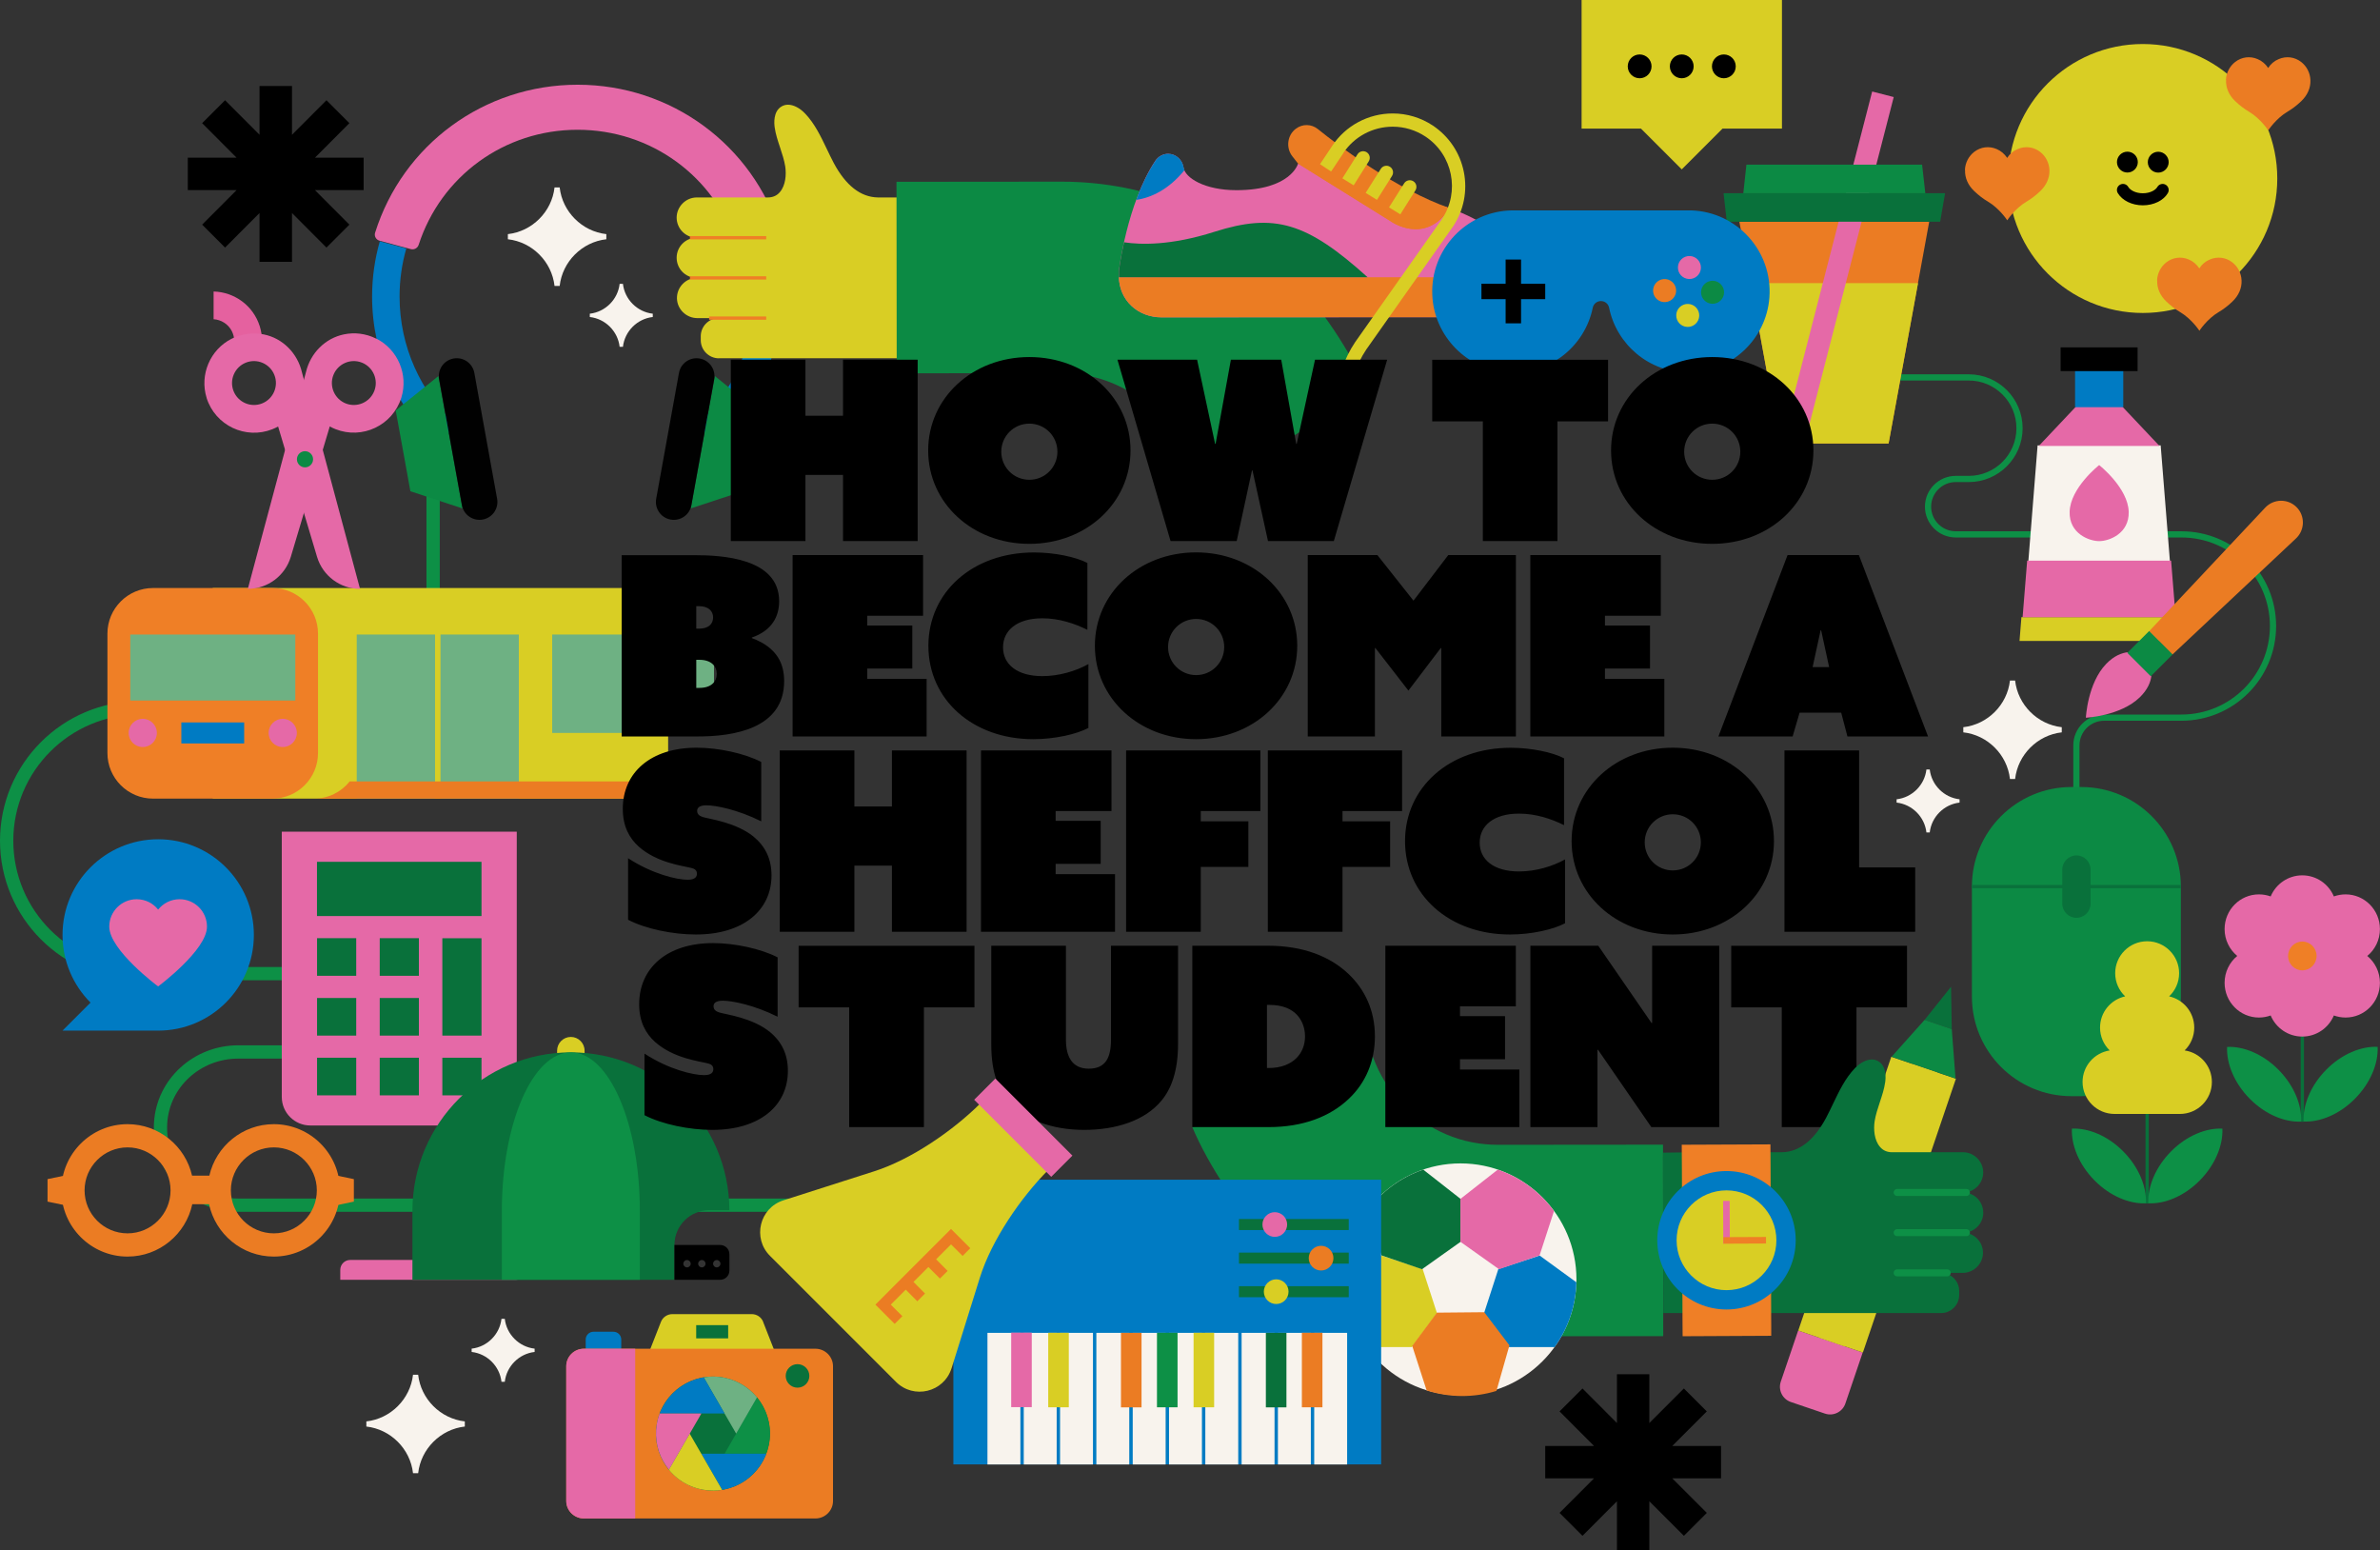 <svg width="691" height="450" viewBox="0 0 691 450" fill="none" xmlns="http://www.w3.org/2000/svg">
<rect x="0" y="0" width="691" height="450" fill="#333333" stroke="none"/>
<g clip-path="url(#clip0_428_1009)">
<path d="M540.708 109.567H571.599C579.748 109.567 586.34 116.18 586.34 124.308C586.34 132.457 579.727 139.049 571.599 139.049H567.823C563.386 139.049 559.78 142.654 559.78 147.092C559.78 151.529 563.386 155.134 567.823 155.134H633.337C648.035 155.134 659.939 167.038 659.939 181.736C659.939 196.435 648.035 208.339 633.337 208.339H610.894C606.457 208.339 602.852 211.944 602.852 216.381V237.458" stroke="#0D9046" stroke-width="1.8" stroke-miterlimit="10"/>
<path d="M622.137 90.858C643.698 90.858 661.176 73.379 661.176 51.818C661.176 30.257 643.698 12.779 622.137 12.779C600.576 12.779 583.097 30.257 583.097 51.818C583.097 73.379 600.576 90.858 622.137 90.858Z" fill="#D9CE24"/>
<path d="M617.656 44.032C619.342 44.032 620.686 45.397 620.686 47.061C620.686 48.725 619.32 50.09 617.656 50.09C615.992 50.09 614.627 48.725 614.627 47.061C614.627 45.397 615.992 44.032 617.656 44.032ZM626.616 50.111C624.931 50.111 623.587 48.746 623.587 47.082C623.587 45.418 624.952 44.053 626.616 44.053C628.28 44.053 629.646 45.418 629.646 47.082C629.646 48.746 628.28 50.111 626.616 50.111Z" fill="black"/>
<path d="M629.411 56.042C628.153 58.218 625.294 59.605 622.137 59.605C618.979 59.605 616.142 58.197 614.862 56.042C614.371 55.21 614.649 54.122 615.502 53.631C616.334 53.141 617.422 53.418 617.913 54.271C618.425 55.146 619.961 56.106 622.137 56.106C624.313 56.106 625.849 55.167 626.361 54.271C626.851 53.439 627.918 53.141 628.771 53.631C629.603 54.122 629.902 55.189 629.411 56.042Z" fill="black"/>
<path d="M646.265 23.232C646.35 21.162 647.331 19.242 648.953 17.984C650.83 16.533 653.262 16.213 655.459 17.152C656.739 17.685 657.784 18.602 658.531 19.733C659.256 18.581 660.302 17.685 661.603 17.152C663.8 16.213 666.232 16.533 668.11 17.984C669.731 19.242 670.712 21.162 670.798 23.232C670.904 25.472 669.944 27.648 668.131 29.376C666.787 30.656 665.486 31.637 664.142 32.426C660.728 34.453 658.552 37.845 658.552 37.845C658.552 37.845 656.355 34.453 652.963 32.426C651.619 31.637 650.318 30.656 648.974 29.376C647.139 27.648 646.201 25.472 646.307 23.232" fill="#EB7C23"/>
<path d="M570.489 49.343C570.575 47.274 571.556 45.354 573.177 44.096C575.055 42.645 577.487 42.325 579.684 43.264C580.964 43.797 582.009 44.714 582.756 45.845C583.481 44.693 584.526 43.797 585.828 43.264C588.025 42.325 590.457 42.645 592.334 44.096C593.956 45.354 594.937 47.274 595.022 49.343C595.129 51.583 594.169 53.759 592.356 55.487C591.012 56.767 589.71 57.749 588.366 58.538C584.953 60.565 582.777 63.957 582.777 63.957C582.777 63.957 580.58 60.565 577.188 58.538C575.844 57.749 574.543 56.767 573.199 55.487C571.364 53.759 570.425 51.583 570.532 49.343" fill="#EB7C23"/>
<path d="M626.275 81.407C626.361 79.338 627.342 77.418 628.963 76.159C630.841 74.708 633.273 74.388 635.47 75.327C636.75 75.86 637.795 76.778 638.542 77.908C639.267 76.756 640.313 75.86 641.614 75.327C643.811 74.388 646.243 74.708 648.12 76.159C649.742 77.418 650.723 79.338 650.808 81.407C650.915 83.647 649.955 85.823 648.142 87.551C646.798 88.831 645.497 89.812 644.153 90.602C640.739 92.628 638.563 96.02 638.563 96.02C638.563 96.02 636.366 92.628 632.974 90.602C631.63 89.812 630.329 88.831 628.985 87.551C627.15 85.823 626.211 83.647 626.318 81.407" fill="#EB7C23"/>
<path d="M396.475 296.551C396.475 301.778 397.414 304.082 399.419 308.839C401.361 313.426 404.155 317.543 407.697 321.084C411.238 324.626 415.377 327.399 419.963 329.34C424.699 331.346 429.755 332.348 435.003 332.348L482.832 332.306L482.896 387.9L435.067 387.942C422.352 387.942 410.022 385.489 398.395 380.582C387.174 375.846 377.084 369.084 368.444 360.444C359.804 351.825 350.929 338.449 346.172 327.228" fill="#0C8A44"/>
<path d="M604.281 228.477H601.422C585.458 228.477 572.516 241.419 572.516 257.384V289.319C572.516 305.284 585.458 318.226 601.422 318.226H604.281C620.246 318.226 633.187 305.284 633.187 289.319V257.384C633.187 241.419 620.246 228.477 604.281 228.477Z" fill="#0C8A44"/>
<path d="M572.516 257.384H633.187" stroke="#09713B" stroke-width="0.95" stroke-miterlimit="10"/>
<path d="M606.969 252.456C606.969 250.182 605.13 248.338 602.862 248.338C600.594 248.338 598.756 250.182 598.756 252.456V262.333C598.756 264.607 600.594 266.45 602.862 266.45C605.13 266.45 606.969 264.607 606.969 262.333V252.456Z" fill="#09713B"/>
<path d="M69.119 351.804C55.637 351.804 44.672 340.839 44.672 327.356C44.672 326.865 44.672 326.396 44.714 325.905C45.44 313.319 56.191 303.463 69.162 303.463H87.124C89.77 303.463 92.202 302.396 94.015 300.476C95.828 298.556 96.724 296.039 96.553 293.394C96.234 288.444 91.924 284.583 86.74 284.583H40.511C18.176 284.583 0 266.407 0 244.072C0 221.736 18.176 203.56 40.511 203.56H101.695C113.897 203.56 123.817 193.64 123.817 181.438V141.716L127.679 144.702V181.438C127.679 195.774 116.031 207.421 101.695 207.421H40.511C20.309 207.421 3.861 223.869 3.861 244.072C3.861 264.274 20.309 280.722 40.511 280.722H86.74C93.951 280.722 99.945 286.183 100.394 293.138C100.628 296.85 99.37 300.412 96.831 303.122C94.335 305.788 90.794 307.324 87.124 307.324H69.162C58.218 307.324 49.173 315.58 48.554 326.14C48.533 326.545 48.511 326.951 48.511 327.356C48.511 338.705 57.749 347.942 69.098 347.942H259.816V351.804H69.119Z" fill="#0D9046"/>
<path d="M110.207 69.887C109.204 69.61 108.585 68.564 108.905 67.562C116.927 42.047 140.5 24.597 167.699 24.597C194.899 24.597 218.472 42.069 226.493 67.562C226.813 68.564 226.195 69.61 225.192 69.887L216.104 72.319C215.144 72.575 214.163 72.02 213.843 71.06C207.422 51.199 189.032 37.674 167.699 37.674C146.366 37.674 127.999 51.199 121.556 71.06C121.257 72.02 120.255 72.575 119.295 72.319L110.207 69.887Z" fill="#E569A7"/>
<path d="M224.552 70.058L216.851 72.127C218.131 76.564 218.813 81.236 218.813 86.079C218.813 100.713 212.584 113.919 202.643 123.22L207.614 129.492C219.389 118.719 226.792 103.252 226.792 86.079C226.792 80.532 226.003 75.156 224.552 70.058Z" fill="#007BC3"/>
<path d="M207.55 109.183L205.203 121.983L202.878 134.804L200.552 147.604L215.678 142.612L216.638 137.279L218.963 124.479L219.944 119.145L207.55 109.183Z" fill="#0C8A44"/>
<path d="M203.174 104.088L203.153 104.084C200.336 103.574 197.639 105.445 197.129 108.262L190.513 144.809C190.003 147.626 191.874 150.323 194.691 150.833L194.712 150.837C197.529 151.347 200.226 149.477 200.736 146.659L207.352 110.112C207.862 107.295 205.991 104.598 203.174 104.088Z" fill="#010101"/>
<path d="M110.271 70.058L117.972 72.127C116.692 76.564 116.009 81.236 116.009 86.079C116.009 100.713 122.239 113.919 132.18 123.22L127.209 129.492C115.433 118.719 108.031 103.252 108.031 86.079C108.031 80.532 108.82 75.156 110.271 70.058Z" fill="#007BC3"/>
<path d="M127.273 109.183L129.62 121.983L131.945 134.804L134.27 147.604L119.145 142.612L118.185 137.279L115.86 124.479L114.879 119.145L127.273 109.183Z" fill="#0C8A44"/>
<path d="M140.134 150.832L140.155 150.828C142.972 150.318 144.843 147.621 144.333 144.804L137.717 108.257C137.208 105.44 134.51 103.569 131.693 104.079L131.672 104.083C128.855 104.593 126.984 107.29 127.494 110.107L134.11 146.654C134.62 149.472 137.317 151.342 140.134 150.832Z" fill="#010101"/>
<path d="M424.038 405.073C405.478 405.073 390.374 389.969 390.374 371.409C390.374 352.849 405.478 337.745 424.038 337.745C442.598 337.745 457.701 352.849 457.701 371.409C457.701 389.969 442.598 405.073 424.038 405.073Z" fill="#F8F3ED"/>
<path d="M401.062 364.497L390.396 372.262C390.566 379.281 392.891 385.766 396.731 391.078H409.915L417.211 381.244L413.051 368.422L401.083 364.497H401.062Z" fill="#D9CE24"/>
<path d="M396.881 351.548L401.083 364.454L412.859 368.465L424.059 360.508V348.049L413.222 339.559C406.63 341.799 400.934 346.044 396.902 351.569L396.881 351.548Z" fill="#09713B"/>
<path d="M447.014 364.497L457.68 372.262C457.509 379.281 455.184 385.766 451.344 391.078H438.16L430.864 381.244L435.024 368.422L446.992 364.497H447.014Z" fill="#007BC3"/>
<path d="M451.195 351.548L446.992 364.454L435.216 368.465L424.016 360.508V348.049L434.854 339.559C441.445 341.799 447.141 346.044 451.173 351.569L451.195 351.548Z" fill="#E569A7"/>
<path d="M414.203 403.643L410.022 390.737L417.19 381.073L430.928 380.945L438.246 390.566L434.47 403.793C427.814 405.841 420.71 405.755 414.203 403.665V403.643Z" fill="#EB7C23"/>
<path d="M193.982 170.707H61.759V231.848H193.982V170.707Z" fill="#D9CE24"/>
<path d="M79.082 170.707H44.437C37.12 170.707 31.189 176.639 31.189 183.955V218.6C31.189 225.917 37.12 231.848 44.437 231.848H79.082C86.398 231.848 92.33 225.917 92.33 218.6V183.955C92.33 176.639 86.398 170.707 79.082 170.707Z" fill="#EF7F26"/>
<path d="M85.738 184.211H37.824V203.368H85.738V184.211Z" fill="#6EB183"/>
<path d="M41.45 216.872C43.712 216.872 45.546 215.038 45.546 212.776C45.546 210.514 43.712 208.68 41.45 208.68C39.188 208.68 37.354 210.514 37.354 212.776C37.354 215.038 39.188 216.872 41.45 216.872Z" fill="#E569A7"/>
<path d="M86.186 212.776C86.186 215.037 84.351 216.872 82.09 216.872C79.828 216.872 77.994 215.037 77.994 212.776C77.994 210.515 79.828 208.68 82.09 208.68C84.351 208.68 86.186 210.515 86.186 212.776Z" fill="#E569A7"/>
<path d="M70.89 209.726H52.65V215.827H70.89V209.726Z" fill="#007BC3"/>
<path d="M126.313 184.211H103.572V231.869H126.313V184.211Z" fill="#6EB183"/>
<path d="M150.633 184.211H127.892V231.869H150.633V184.211Z" fill="#6EB183"/>
<path d="M183.059 184.211H160.318V212.776H183.059V184.211Z" fill="#6EB183"/>
<path d="M207.294 184.211H184.552V212.776H207.294V184.211Z" fill="#6EB183"/>
<path d="M101.524 226.856C99.092 229.907 95.359 231.848 91.156 231.848H219.389V226.856H101.524Z" fill="#EB7C23"/>
<path d="M81.812 241.448V318.46C81.812 323.025 85.524 326.737 90.09 326.737H141.758C146.324 326.737 150.036 323.025 150.036 318.46V241.448H81.791H81.812Z" fill="#E569A7"/>
<path d="M103.423 317.991H92.052V307.068H103.423V317.991ZM103.423 300.647H92.052V289.725H103.423V300.647ZM103.423 283.282H92.052V272.359H103.423V283.282ZM121.62 317.991H110.249V307.068H121.62V317.991ZM121.62 300.647H110.249V289.725H121.62V300.647ZM121.62 283.282H110.249V272.359H121.62V283.282ZM139.796 317.991H128.425V307.068H139.796V317.991ZM139.796 300.647H128.425V272.381H139.796V300.647ZM139.796 265.938H92.031V250.194H139.796V265.938Z" fill="#09713B"/>
<path d="M179.902 100.692C179.39 96.169 175.763 92.543 171.241 92.031V91.071C175.763 90.559 179.39 86.932 179.902 82.41H180.862C181.374 86.932 185.001 90.559 189.523 91.071V92.031C185.001 92.543 181.374 96.169 180.862 100.692H179.902Z" fill="#F8F3ED"/>
<path d="M161.001 83.007C160.211 75.946 154.516 70.25 147.454 69.46V67.967C154.516 67.178 160.211 61.482 161.001 54.421H162.494C163.283 61.482 168.979 67.178 176.041 67.967V69.46C168.979 70.25 163.283 75.946 162.494 83.007H161.001Z" fill="#F8F3ED"/>
<path d="M45.93 243.645C30.592 243.645 18.154 256.082 18.154 271.421C18.154 279.101 21.269 286.034 26.282 291.068L18.154 299.196H45.93C61.269 299.196 73.706 286.759 73.706 271.421C73.706 256.082 61.269 243.645 45.93 243.645Z" fill="#007BC3"/>
<path d="M45.93 286.354C45.93 286.354 60.095 275.837 60.095 269.01C60.095 264.616 56.533 261.053 52.138 261.053C49.621 261.053 47.381 262.226 45.909 264.061C44.458 262.226 42.218 261.053 39.679 261.053C35.285 261.053 31.722 264.616 31.722 269.01C31.722 275.837 45.888 286.354 45.888 286.354H45.93Z" fill="#E569A7"/>
<path d="M586.894 179.155L586.34 186.067H632.569L632.014 179.155H586.894Z" fill="#D9CE24"/>
<path d="M630.009 162.963L627.321 129.3H591.588L588.9 162.963H630.009Z" fill="#F8F3ED"/>
<path d="M626.979 129.47L616.142 117.993H602.766L591.929 129.47H626.979Z" fill="#E569A7"/>
<path d="M588.559 162.771L587.236 179.177H631.673L630.35 162.771H588.559Z" fill="#E569A7"/>
<path d="M618.041 148.628C617.891 141.652 609.465 135.017 609.465 135.017C609.465 135.017 601.038 141.63 600.889 148.628C600.74 154.921 606.585 157.097 609.465 157.097C612.345 157.097 618.19 154.921 618.041 148.628Z" fill="#E569A7"/>
<path d="M616.462 107.561H602.468V118.206H616.462V107.561Z" fill="#007BC3"/>
<path d="M620.622 100.842H598.265V107.732H620.622V100.842Z" fill="black"/>
<path d="M623.396 315.986V349.372" stroke="#09713B" stroke-width="0.95" stroke-miterlimit="10"/>
<path d="M601.55 327.655C601.337 332.497 603.641 338.172 608.142 342.716C612.644 347.26 618.276 349.564 623.054 349.329C623.268 344.487 620.964 338.812 616.462 334.268C611.961 329.724 606.329 327.42 601.55 327.655Z" fill="#0D9046"/>
<path d="M623.737 349.329C623.523 344.487 625.827 338.812 630.329 334.268C634.83 329.724 640.462 327.42 645.24 327.655C645.454 332.497 643.15 338.172 638.649 342.716C634.147 347.26 628.515 349.564 623.737 349.329Z" fill="#0D9046"/>
<path d="M634.275 304.956C636.003 303.271 637.07 300.924 637.07 298.322C637.07 293.884 633.934 290.173 629.774 289.255C631.566 287.57 632.675 285.181 632.675 282.535C632.675 277.415 628.515 273.255 623.395 273.255C618.275 273.255 614.115 277.415 614.115 282.535C614.115 285.181 615.225 287.57 617.017 289.255C612.835 290.173 609.721 293.863 609.721 298.322C609.721 300.924 610.787 303.271 612.515 304.956C608.057 305.639 604.644 309.479 604.644 314.108C604.644 319.228 608.804 323.388 613.923 323.388H632.91C638.03 323.388 642.19 319.228 642.19 314.108C642.19 309.458 638.777 305.618 634.318 304.956H634.275Z" fill="#D9CE24"/>
<path d="M621.241 202.451C623.502 200.254 624.441 198.035 624.633 196.094L617.87 189.331C615.95 189.523 613.71 190.44 611.513 192.723C606.073 198.334 605.604 208.36 605.604 208.36C605.604 208.36 615.609 207.891 621.241 202.451Z" fill="#E569A7"/>
<path d="M623.929 183.251L627.321 186.643L630.713 190.035L666.616 156.308C669.219 153.854 669.283 149.737 666.766 147.22C664.248 144.702 660.131 144.766 657.678 147.369L623.95 183.273L623.929 183.251Z" fill="#EB7C23"/>
<path d="M623.973 183.191L617.637 189.527L624.44 196.33L630.776 189.994L623.973 183.191Z" fill="#0C8A44"/>
<path d="M668.451 292.263V325.649" stroke="#09713B" stroke-width="0.95" stroke-miterlimit="10"/>
<path d="M646.606 303.932C646.393 308.775 648.697 314.45 653.198 318.993C657.699 323.537 663.331 325.841 668.11 325.607C668.323 320.764 666.019 315.09 661.518 310.546C657.016 306.002 651.384 303.698 646.606 303.932Z" fill="#0D9046"/>
<path d="M668.814 325.585C668.6 320.743 670.904 315.068 675.406 310.524C679.907 305.98 685.539 303.676 690.317 303.911C690.531 308.754 688.227 314.428 683.725 318.972C679.224 323.516 673.592 325.82 668.814 325.585Z" fill="#0D9046"/>
<path d="M687.309 277.522C689.549 275.687 690.979 272.871 690.979 269.714C690.979 264.168 686.52 259.645 681.016 259.645C679.822 259.645 678.67 259.858 677.603 260.242C676.088 256.637 672.547 254.12 668.43 254.12C664.312 254.12 660.771 256.637 659.256 260.242C658.19 259.858 657.038 259.645 655.843 259.645C650.339 259.645 645.881 264.146 645.881 269.714C645.881 272.871 647.31 275.666 649.55 277.522C647.31 279.357 645.881 282.173 645.881 285.33C645.881 290.877 650.339 295.399 655.843 295.399C657.038 295.399 658.19 295.186 659.256 294.802C660.771 298.407 664.312 300.924 668.43 300.924C672.547 300.924 676.088 298.407 677.603 294.802C678.67 295.186 679.822 295.399 681.016 295.399C686.52 295.399 690.979 290.898 690.979 285.33C690.979 282.173 689.549 279.378 687.309 277.522Z" fill="#E569A7"/>
<path d="M668.451 281.703C666.168 281.703 664.312 279.826 664.312 277.522C664.312 275.218 666.168 273.341 668.451 273.341C670.734 273.341 672.59 275.218 672.59 277.522C672.59 279.826 670.734 281.703 668.451 281.703Z" fill="#EF7F26"/>
<path d="M400.998 342.481H276.797V425.126H400.998V342.481Z" fill="#007BC3"/>
<path d="M296.253 386.939H286.695V425.147H296.253V386.939Z" fill="#F8F3ED"/>
<path d="M306.791 386.939H297.234V425.147H306.791V386.939Z" fill="#F8F3ED"/>
<path d="M317.33 386.939H307.772V425.147H317.33V386.939Z" fill="#F8F3ED"/>
<path d="M327.868 386.939H318.311V425.147H327.868V386.939Z" fill="#F8F3ED"/>
<path d="M338.428 386.939H328.871V425.147H338.428V386.939Z" fill="#F8F3ED"/>
<path d="M348.967 386.939H339.409V425.147H348.967V386.939Z" fill="#F8F3ED"/>
<path d="M359.505 386.939H349.948V425.147H359.505V386.939Z" fill="#F8F3ED"/>
<path d="M370.044 386.939H360.486V425.147H370.044V386.939Z" fill="#F8F3ED"/>
<path d="M380.582 386.939H371.025V425.147H380.582V386.939Z" fill="#F8F3ED"/>
<path d="M391.121 386.939H381.564V425.147H391.121V386.939Z" fill="#F8F3ED"/>
<path d="M299.559 408.507V386.875H293.586V408.507H299.559Z" fill="#E569A7"/>
<path d="M310.311 408.55V386.918H304.338V408.55H310.311Z" fill="#D9CE24"/>
<path d="M373.5 408.571V386.939H367.526V408.571H373.5Z" fill="#09713B"/>
<path d="M383.953 408.55V386.918H377.98V408.55H383.953Z" fill="#EB7C23"/>
<path d="M331.431 408.571V386.939H325.458V408.571H331.431Z" fill="#EB7C23"/>
<path d="M341.884 408.55V386.918H335.911V408.55H341.884Z" fill="#0D9046"/>
<path d="M352.508 408.55V386.918H346.535V408.55H352.508Z" fill="#D9CE24"/>
<path d="M391.59 373.393H359.719V376.593H391.59V373.393Z" fill="#09713B"/>
<path d="M373.059 377.516C374.459 376.117 374.459 373.848 373.059 372.448C371.659 371.048 369.39 371.048 367.991 372.448C366.591 373.848 366.591 376.117 367.991 377.516C369.39 378.916 371.659 378.916 373.059 377.516Z" fill="#D9CE24"/>
<path d="M391.59 363.644H359.719V366.844H391.59V363.644Z" fill="#09713B"/>
<path d="M386.091 367.784C387.491 366.385 387.491 364.115 386.091 362.716C384.692 361.316 382.423 361.316 381.023 362.716C379.623 364.115 379.623 366.385 381.023 367.784C382.423 369.184 384.692 369.184 386.091 367.784Z" fill="#EB7C23"/>
<path d="M391.59 353.895H359.719V357.094H391.59V353.895Z" fill="#09713B"/>
<path d="M372.653 358.027C374.053 356.628 374.053 354.358 372.653 352.959C371.254 351.559 368.984 351.559 367.585 352.959C366.185 354.358 366.185 356.628 367.585 358.027C368.984 359.427 371.254 359.427 372.653 358.027Z" fill="#E569A7"/>
<path d="M20.352 350.204L13.803 348.839V342.311L20.352 340.945V350.204Z" fill="#EB7C23"/>
<path d="M96.191 340.945L102.74 342.311V348.839L96.191 350.204V340.945Z" fill="#EB7C23"/>
<path d="M79.508 326.354C70.378 326.354 62.741 332.753 60.778 341.308H55.765C53.823 332.753 46.165 326.354 37.034 326.354C26.432 326.354 17.813 334.972 17.813 345.575C17.813 356.177 26.432 364.796 37.034 364.796C46.25 364.796 53.973 358.268 55.829 349.585H60.693C62.549 358.268 70.271 364.796 79.487 364.796C90.09 364.796 98.708 356.177 98.708 345.575C98.708 334.972 90.09 326.354 79.487 326.354H79.508ZM37.034 358.054C30.144 358.054 24.554 352.444 24.554 345.575C24.554 338.705 30.165 333.095 37.034 333.095C43.904 333.095 49.514 338.705 49.514 345.575C49.514 352.444 43.904 358.054 37.034 358.054ZM79.508 358.054C72.618 358.054 67.028 352.444 67.028 345.575C67.028 338.705 72.639 333.095 79.508 333.095C86.378 333.095 91.988 338.705 91.988 345.575C91.988 352.444 86.378 358.054 79.508 358.054Z" fill="#EB7C23"/>
<path d="M559.311 241.661C558.799 237.138 555.172 233.512 550.65 233V232.04C555.172 231.528 558.799 227.901 559.311 223.379H560.271C560.783 227.901 564.409 231.528 568.932 232.04V233C564.409 233.512 560.783 237.138 560.271 241.661H559.311Z" fill="#F8F3ED"/>
<path d="M208.723 104.02C205.822 104.02 203.454 101.652 203.454 98.751V97.62C203.454 94.847 205.63 92.543 208.36 92.351H202.472C199.251 92.351 196.606 89.77 196.542 86.612C196.52 85.034 197.118 83.54 198.227 82.41C199.251 81.364 200.616 80.746 202.067 80.682C198.952 80.554 196.456 77.994 196.456 74.837C196.456 71.679 198.931 69.141 202.024 69.013C198.931 68.863 196.456 66.303 196.456 63.167C196.456 60.031 199.08 57.322 202.302 57.322H222.931C224.36 57.322 225.555 56.81 226.429 55.765C228.115 53.802 228.328 50.645 227.987 48.341C227.688 46.464 227.069 44.608 226.472 42.794C225.853 40.917 225.192 38.976 224.915 36.949C224.765 35.882 224.445 32.32 226.941 30.89C227.496 30.57 228.115 30.4 228.797 30.4C230.376 30.4 232.232 31.36 233.747 32.96C236.541 35.882 238.312 39.615 240.04 43.221C240.701 44.586 241.363 45.994 242.088 47.359C245.586 53.887 249.896 57.237 254.888 57.322C255.656 57.322 256.402 57.322 257.17 57.322H261.757H279.975C280.402 57.322 323.644 57.706 323.644 59.199L322.215 102.143C322.215 102.356 322.322 102.612 322.407 102.804C322.514 103.081 322.663 103.401 322.471 103.721C322.3 103.977 322.002 103.999 321.788 103.999H208.723V104.02Z" fill="#D9CE24"/>
<path d="M200.318 69.013H222.461" stroke="#EF7F26" stroke-width="0.95" stroke-miterlimit="10"/>
<path d="M200.318 80.682H222.461" stroke="#EF7F26" stroke-width="0.95" stroke-miterlimit="10"/>
<path d="M205.886 92.351H222.461" stroke="#EF7F26" stroke-width="0.95" stroke-miterlimit="10"/>
<path d="M346.705 144.126C346.705 138.9 345.767 136.596 343.761 131.838C341.82 127.252 339.025 123.135 335.484 119.593C331.943 116.052 327.804 113.279 323.218 111.337C318.482 109.332 313.426 108.329 308.178 108.329L260.349 108.372L260.285 52.778L308.114 52.735C320.828 52.735 333.159 55.189 344.785 60.095C356.007 64.831 366.097 71.594 374.737 80.234C383.377 88.852 392.252 102.228 397.009 113.449" fill="#0C8A44"/>
<path d="M443.301 80.362C443.301 80.362 441.04 67.519 420.902 60.458L376.87 47.509C376.87 47.509 374.822 55.21 358.972 55.21C349.756 55.21 344.081 51.647 343.633 48.661C343.292 46.357 341.372 44.65 339.153 44.65C337.66 44.65 336.273 45.418 335.42 46.698C327.185 59.093 324.839 78.655 324.839 78.676V80.084C324.839 87.231 330.407 92.138 337.255 92.138L405.265 92.095H436.518C440.272 92.074 443.301 86.484 443.301 82.516V80.383" fill="#E569A7"/>
<path d="M443.302 82.495V80.49H324.86C325.074 87.402 330.535 92.116 337.255 92.116L405.265 92.074H436.518C440.272 92.052 443.302 86.463 443.302 82.495Z" fill="#EB7C23"/>
<path d="M352.551 67.306C340.028 71.295 331.217 71.082 326.354 70.335C325.266 75.221 324.86 78.655 324.86 78.655V80.063C324.86 80.212 324.86 80.34 324.882 80.49H397.073C379.388 64.533 370.001 61.738 352.551 67.306Z" fill="#09713B"/>
<path d="M343.889 49.407C343.783 49.151 343.697 48.917 343.655 48.661C343.313 46.357 341.393 44.65 339.175 44.65C337.681 44.65 336.295 45.418 335.441 46.698C333.18 50.111 331.345 54.079 329.895 58.026C334.247 57.407 339.367 54.975 343.889 49.407Z" fill="#007BC3"/>
<path d="M403.686 64.17C403.686 64.17 413.627 71.444 420.923 60.437C405.414 54.997 389.222 42.773 382.609 37.461C380.753 35.968 378.172 35.925 376.252 37.354C373.734 39.231 373.265 42.922 375.249 45.418L376.892 47.509" fill="#EB7C23"/>
<path d="M376.892 47.509L403.686 64.191C403.686 64.191 413.627 71.466 420.923 60.458" fill="#EB7C23"/>
<path d="M394.129 44.8L389.734 51.775L393.019 53.802L397.393 46.847C397.969 45.952 397.691 44.736 396.774 44.181C395.878 43.626 394.683 43.904 394.129 44.8Z" fill="#D9CE24"/>
<path d="M400.891 49.023L396.497 55.999L399.782 58.026L404.155 51.071C404.731 50.175 404.454 48.959 403.537 48.405C402.641 47.85 401.446 48.127 400.891 49.023Z" fill="#D9CE24"/>
<path d="M407.675 53.226L403.281 60.202L406.566 62.228L410.939 55.274C411.515 54.378 411.238 53.162 410.321 52.607C409.425 52.053 408.23 52.33 407.675 53.226Z" fill="#D9CE24"/>
<path d="M389.99 44.458C393.19 39.658 398.566 36.778 404.369 36.778C407.761 36.778 411.046 37.781 413.883 39.658C421.798 44.927 423.931 55.637 418.683 63.551L393.446 99.327C386.961 109.055 386.321 121.001 390.694 131.006H394.961C390.331 121.876 390.609 110.591 396.667 101.481L421.883 65.727C424.998 61.034 426.107 55.402 424.998 49.877C423.888 44.351 420.688 39.594 416.016 36.458C412.539 34.154 408.507 32.938 404.369 32.938C397.265 32.938 390.694 36.458 386.79 42.346L383.249 47.658L386.47 49.791L390.011 44.479L389.99 44.458Z" fill="#D9CE24"/>
<path d="M504.997 64.362L516.794 128.745H523.557H541.562H548.324L560.121 64.362H541.54H523.535H504.954H504.997Z" fill="#EB7C23"/>
<path d="M541.562 82.196H556.879L548.324 128.745H541.562H523.578H516.794L508.261 82.196H523.578H541.562Z" fill="#D9CE24"/>
<path d="M543.559 26.561L518.246 124.791L524.506 126.404L549.818 28.174L543.559 26.561Z" fill="#E569A7"/>
<path d="M500.965 56.085H563.001H564.729L563.3 64.362H563.172H562.105H502.543H502.394H501.349L500.41 56.085H500.965Z" fill="#09713B"/>
<path d="M558.052 47.807H507.045L506.149 56.085H558.991L558.052 47.807Z" fill="#0C8A44"/>
<path d="M583.566 226.152C582.777 219.091 577.081 213.395 570.02 212.606V211.112C577.081 210.323 582.777 204.627 583.566 197.566H585.06C585.849 204.627 591.545 210.323 598.606 211.112V212.606C591.545 213.395 585.849 219.091 585.06 226.152H583.566Z" fill="#F8F3ED"/>
<path d="M119.913 427.686C119.124 420.624 113.428 414.929 106.367 414.139V412.646C113.428 411.857 119.124 406.161 119.913 399.099H121.407C122.196 406.161 127.892 411.857 134.953 412.646V414.139C127.892 414.929 122.196 420.624 121.407 427.686H119.913Z" fill="#F8F3ED"/>
<path d="M145.598 401.147C145.086 396.625 141.46 392.998 136.937 392.486V391.526C141.46 391.014 145.086 387.387 145.598 382.865H146.558C147.07 387.387 150.697 391.014 155.22 391.526V392.486C150.697 392.998 147.07 396.625 146.558 401.147H145.598Z" fill="#F8F3ED"/>
<path d="M165.737 301.031C163.539 301.031 161.747 302.823 161.747 305.02V309.01H169.726V305.02C169.726 302.823 167.934 301.031 165.737 301.031Z" fill="#D9CE24"/>
<path d="M149.822 371.537H98.793V368.657C98.793 367.078 100.074 365.777 101.673 365.777H149.822C151.401 365.777 152.702 367.057 152.702 368.657C152.702 370.236 151.422 371.537 149.822 371.537Z" fill="#E569A7"/>
<path d="M195.816 361.425C195.816 355.857 200.339 351.334 205.907 351.334H211.774C211.667 326.012 191.102 305.511 165.758 305.511C140.35 305.511 119.743 326.119 119.743 351.526V371.537H195.838" fill="#09713B"/>
<path d="M185.768 371.537V351.526C185.768 326.119 176.809 305.511 165.737 305.511C154.686 305.511 145.705 326.119 145.705 351.526V371.537" fill="#0D9046"/>
<path d="M195.816 361.425V371.537H209.086C210.579 371.537 211.774 370.342 211.774 368.849V364.113C211.774 362.62 210.579 361.425 209.086 361.425H195.816ZM199.464 367.932C198.867 367.932 198.398 367.462 198.398 366.865C198.398 366.268 198.867 365.798 199.464 365.798C200.062 365.798 200.531 366.268 200.531 366.865C200.531 367.462 200.062 367.932 199.464 367.932ZM203.774 367.932C203.176 367.932 202.707 367.462 202.707 366.865C202.707 366.268 203.176 365.798 203.774 365.798C204.371 365.798 204.84 366.268 204.84 366.865C204.84 367.462 204.371 367.932 203.774 367.932ZM208.104 367.932C207.507 367.932 207.038 367.462 207.038 366.865C207.038 366.268 207.507 365.798 208.104 365.798C208.702 365.798 209.171 366.268 209.171 366.865C209.171 367.462 208.702 367.932 208.104 367.932Z" fill="black"/>
<path d="M499.685 419.771H485.52L495.546 409.745L488.89 403.089L478.864 413.115V398.95H469.456V413.115L459.451 403.089L452.795 409.745L462.8 419.771H448.635V429.179H462.8L452.795 439.205L459.451 445.861L469.456 435.835V450H478.864V435.835L488.89 445.861L495.546 439.205L485.52 429.179H499.685V419.771Z" fill="black"/>
<path d="M517.37 0H459.195V37.333H476.432L488.272 49.173L500.111 37.333H517.37V0Z" fill="#D9CE24"/>
<path d="M476.048 22.72C477.956 22.72 479.504 21.172 479.504 19.264C479.504 17.355 477.956 15.808 476.048 15.808C474.139 15.808 472.592 17.355 472.592 19.264C472.592 21.172 474.139 22.72 476.048 22.72Z" fill="black"/>
<path d="M488.272 22.72C490.18 22.72 491.728 21.172 491.728 19.264C491.728 17.355 490.18 15.808 488.272 15.808C486.363 15.808 484.816 17.355 484.816 19.264C484.816 21.172 486.363 22.72 488.272 22.72Z" fill="black"/>
<path d="M500.496 22.72C502.404 22.72 503.951 21.172 503.951 19.264C503.951 17.355 502.404 15.808 500.496 15.808C498.587 15.808 497.04 17.355 497.04 19.264C497.04 21.172 498.587 22.72 500.496 22.72Z" fill="black"/>
<path d="M105.577 45.781H91.434L101.439 35.754L94.783 29.098L84.778 39.125V24.96H75.348V39.125L65.343 29.098L58.687 35.754L68.692 45.781H54.527V55.189H68.692L58.687 65.215L65.343 71.871L75.348 61.845V76.01H84.778V61.845L94.783 71.871L101.439 65.215L91.434 55.189H105.577V45.781Z" fill="black"/>
<path d="M61.994 92.671C64.17 92.799 66.239 94.058 67.285 96.084C67.775 97.044 68.01 98.047 68.01 99.028H76.074C76.074 97.599 75.861 96.17 75.434 94.762C73.514 88.618 67.967 84.778 62.015 84.628V92.692L61.994 92.671Z" fill="#E5619F"/>
<path d="M59.967 115.476C62.506 123.561 71.338 127.678 79.082 124.607C79.658 124.372 80.212 124.116 80.746 123.817L92.052 161.662C93.695 167.166 98.772 170.963 104.532 170.963L87.658 108.052C86.378 102.569 82.111 98.196 76.586 97.087C73.556 96.468 70.293 96.831 67.285 98.324C61.013 101.46 57.898 108.799 59.989 115.497L59.967 115.476ZM71.38 105.279C74.644 103.977 78.356 105.577 79.658 108.841C80.959 112.105 79.359 115.817 76.095 117.119C72.831 118.42 69.119 116.82 67.818 113.556C66.517 110.292 68.117 106.58 71.38 105.279Z" fill="#E569A7"/>
<path d="M109.204 98.303C106.175 96.788 102.911 96.447 99.903 97.065C94.399 98.175 90.111 102.548 88.831 108.031L71.957 170.942C77.716 170.942 82.772 167.166 84.436 161.641L95.743 123.796C96.276 124.094 96.831 124.372 97.407 124.585C105.151 127.657 113.983 123.54 116.521 115.455C118.612 108.756 115.497 101.417 109.225 98.281L109.204 98.303ZM108.649 113.556C107.348 116.82 103.636 118.42 100.372 117.119C97.108 115.817 95.508 112.105 96.809 108.841C98.111 105.577 101.823 103.977 105.087 105.279C108.351 106.58 109.951 110.292 108.649 113.556Z" fill="#E569A7"/>
<path d="M88.554 135.678C89.85 135.678 90.9 134.628 90.9 133.332C90.9 132.036 89.85 130.985 88.554 130.985C87.258 130.985 86.207 132.036 86.207 133.332C86.207 134.628 87.258 135.678 88.554 135.678Z" fill="#0C8A44"/>
<path d="M379.686 213.8H399.185V188.136H399.334L408.913 200.488L418.299 188.136H418.448V213.8H440.123V161.15H420.475L410.385 174.377L399.91 161.15H379.686V213.8Z" fill="black"/>
<path d="M491.109 61.077C490.938 61.077 490.768 61.077 490.576 61.077H461.456H439.056C425.872 61.247 415.291 72.276 415.846 85.631C416.336 97.578 425.936 107.391 437.862 108.116C449.915 108.863 460.155 100.543 462.437 89.322C462.672 88.191 463.675 87.402 464.805 87.402C465.936 87.402 466.96 88.191 467.173 89.322C469.349 100.01 478.778 108.137 490.234 108.159C502.479 108.159 512.826 98.58 513.722 86.356C514.703 72.959 504.378 61.546 491.066 61.077H491.109Z" fill="#007BC3"/>
<path d="M490.384 81.002C488.528 80.938 487.098 79.38 487.162 77.546C487.226 75.69 488.784 74.26 490.618 74.324C492.453 74.388 493.904 75.946 493.84 77.78C493.776 79.636 492.218 81.066 490.384 81.002Z" fill="#E569A7"/>
<path d="M489.893 94.911C488.037 94.847 486.608 93.289 486.672 91.455C486.736 89.599 488.293 88.169 490.128 88.234C491.984 88.297 493.413 89.855 493.349 91.689C493.285 93.545 491.728 94.975 489.893 94.911Z" fill="#D9CE24"/>
<path d="M497.104 88.191C495.248 88.127 493.818 86.57 493.882 84.735C493.946 82.879 495.504 81.45 497.338 81.514C499.194 81.578 500.623 83.135 500.559 84.97C500.495 86.826 498.938 88.255 497.104 88.191Z" fill="#0C8A44"/>
<path d="M483.588 87.697C485.431 87.535 486.794 85.911 486.632 84.068C486.471 82.225 484.846 80.862 483.003 81.024C481.161 81.186 479.798 82.81 479.959 84.653C480.121 86.496 481.746 87.858 483.588 87.697Z" fill="#EB7C23"/>
<path d="M448.635 86.378V86.847H441.616V93.865H441.147H437.606H437.136V86.847H430.118V82.367H437.136V75.348H441.616V82.367H448.635V82.836V86.378Z" fill="black"/>
<path d="M430.523 157.075H452.176V122.324H466.875V104.447H415.824V122.324H430.523V157.075Z" fill="black"/>
<path d="M517.327 327.207H539.002V292.455H553.679V274.578H502.629V292.455H517.306V327.207H517.327ZM444.325 327.207H463.803V304.807L463.952 304.743L479.44 327.207H499.151V274.557H479.674V296.957L479.525 297.021L464.037 274.557H444.325V327.207ZM402.235 327.207H441.125V310.482H423.888V307.495H436.966V294.994H423.888V292.157H440.102V274.557H402.214V327.207H402.235ZM367.846 291.73H368.508C372.497 291.73 374.972 292.967 376.508 294.567C377.958 296.103 378.897 298.279 378.897 300.882C378.897 303.484 377.958 305.532 376.508 307.068C374.758 308.882 372.006 310.055 368.358 310.055H367.846V291.73ZM368.358 327.207C378.321 327.207 386.235 324.156 391.697 318.908C396.433 314.407 399.185 308.156 399.185 300.882C399.185 293.245 396.198 287.207 391.547 282.77C386.235 277.693 378.385 274.557 368.209 274.557H346.172V327.207H368.358ZM292.733 319.655C297.383 325.116 305.532 328.018 314.77 328.018C324.007 328.018 332.433 325.33 337.233 319.506C340.007 316.156 342.033 311.079 342.033 302.994V274.557H322.556V301.884C322.556 307.196 320.892 310.247 316.092 310.247C311.292 310.247 309.479 306.748 309.479 301.82V274.557H287.805V303.271C287.805 311.847 290.13 316.583 292.754 319.634M246.568 327.207H268.242V292.455H282.919V274.578H231.869V292.455H246.546V327.207H246.568ZM187.091 323.73C192.254 326.418 200.168 328.018 206.803 328.018C220.627 328.018 228.755 320.956 228.755 310.866C228.755 306.13 227.005 302.439 223.443 299.517C218.28 295.442 211.006 294.567 208.83 293.927C207.955 293.629 207.166 293.202 207.166 292.114C207.166 291.303 207.742 290.514 209.854 290.514C212.542 290.514 218.941 291.751 225.768 295.165V277.927C220.968 275.453 213.416 273.789 207.016 273.789C193.704 273.789 185.576 280.978 185.576 291.538C185.576 296.637 187.475 300.05 190.227 302.524C195.603 307.26 202.942 308.05 205.502 308.711C206.44 308.924 207.102 309.372 207.102 310.375C207.102 311.25 206.59 312.124 204.414 312.124C201.278 312.124 194.152 310.46 187.112 305.874V323.751L187.091 323.73Z" fill="black"/>
<path d="M518.095 270.503H556.047V251.816H539.77V217.853H518.095V270.503ZM477.52 244.541C477.52 240.04 481.146 236.392 485.669 236.392C490.192 236.392 493.818 240.018 493.818 244.541C493.818 249.064 490.192 252.69 485.669 252.69C481.146 252.69 477.52 249.064 477.52 244.541ZM456.293 244.178C456.293 259.453 469.157 271.293 485.669 271.293C502.181 271.293 515.045 259.431 515.045 244.178C515.045 228.925 502.181 217.064 485.669 217.064C469.157 217.064 456.293 228.904 456.293 244.178ZM407.931 244.178C407.931 259.815 420.795 271.293 438.395 271.293C444.645 271.293 450.981 269.842 454.395 268.029V249.49C450.768 251.517 445.883 252.989 441.019 252.989C433.595 252.989 429.606 249.49 429.606 244.626C429.606 239.762 433.595 236.2 441.019 236.2C445.883 236.2 450.469 237.736 454.096 239.549V220.136C450.747 218.387 444.56 217.085 438.608 217.085C420.731 217.085 407.931 228.648 407.931 244.2M368.102 270.503H389.777V251.666H403.601V238.44H389.777V235.453H407.078V217.853H368.102V270.503ZM326.951 270.503H348.625V251.666H362.449V238.44H348.625V235.453H365.926V217.853H326.951V270.503ZM284.839 270.503H323.73V253.778H306.492V250.792H319.57V238.29H306.492V235.453H322.706V217.853H284.818V270.503H284.839ZM226.387 270.503H248.061V251.304H258.962V270.503H280.637V217.853H258.962V234.13H248.061V217.853H226.387V270.503ZM182.334 267.005C187.496 269.693 195.411 271.293 202.046 271.293C215.848 271.293 223.997 264.231 223.997 254.141C223.997 249.405 222.248 245.714 218.685 242.792C213.523 238.717 206.248 237.842 204.072 237.202C203.198 236.904 202.408 236.477 202.408 235.389C202.408 234.578 202.984 233.789 205.096 233.789C207.784 233.789 214.184 235.026 221.011 238.44V221.203C216.211 218.728 208.659 217.064 202.259 217.064C188.947 217.064 180.819 224.253 180.819 234.813C180.819 239.912 182.718 243.325 185.47 245.8C190.846 250.536 198.184 251.325 200.744 251.986C201.683 252.2 202.344 252.648 202.344 253.65C202.344 254.525 201.832 255.4 199.656 255.4C196.52 255.4 189.395 253.736 182.355 249.149V267.026L182.334 267.005Z" fill="black"/>
<path d="M526.266 193.662L528.591 182.974H528.741L531.066 193.662H526.266ZM498.938 213.8H520.463L522.49 206.888H534.564L536.378 213.8H559.78L539.706 161.15H518.991L498.917 213.8H498.938ZM444.326 213.8H483.216V197.075H465.979V194.088H479.056V181.587H465.979V178.75H482.192V161.15H444.304V213.8H444.326ZM339.132 187.838C339.132 183.337 342.759 179.689 347.281 179.689C351.804 179.689 355.431 183.315 355.431 187.838C355.431 192.36 351.804 195.987 347.281 195.987C342.759 195.987 339.132 192.36 339.132 187.838ZM317.884 187.475C317.884 202.75 330.748 214.59 347.26 214.59C363.772 214.59 376.636 202.728 376.636 187.475C376.636 172.222 363.772 160.361 347.26 160.361C330.748 160.361 317.884 172.201 317.884 187.475ZM269.544 187.475C269.544 203.112 282.407 214.59 300.007 214.59C306.258 214.59 312.594 213.139 316.007 211.326V192.787C312.38 194.814 307.495 196.286 302.631 196.286C295.207 196.286 291.218 192.787 291.218 187.923C291.218 183.059 295.207 179.497 302.631 179.497C307.495 179.497 312.082 181.033 315.708 182.846V163.433C312.359 161.683 306.172 160.382 300.221 160.382C282.343 160.382 269.544 171.945 269.544 187.497M230.141 213.8H269.032V197.075H251.794V194.088H264.872V181.587H251.794V178.75H268.008V161.15H230.12V213.8H230.141ZM202.152 199.699V191.55H203.091C206.44 191.55 208.104 193.363 208.104 195.624C208.104 197.886 206.504 199.699 203.091 199.699H202.152ZM202.152 182.526V175.977H202.963C205.651 175.977 207.038 177.363 207.038 179.241C207.038 181.118 205.736 182.505 202.963 182.505H202.152V182.526ZM180.478 213.8H202.579C212.84 213.8 227.667 211.624 227.667 197.736C227.667 193 225.917 188.073 218.28 185.235V185.086C224.104 183.059 226.216 178.985 226.216 174.547C226.216 161.961 209.491 161.172 201.576 161.172H180.499V213.822L180.478 213.8Z" fill="black"/>
<path d="M488.976 131.134C488.976 126.633 492.602 122.985 497.125 122.985C501.647 122.985 505.274 126.612 505.274 131.134C505.274 135.657 501.647 139.284 497.125 139.284C492.602 139.284 488.976 135.657 488.976 131.134ZM467.749 130.772C467.749 146.046 480.613 157.886 497.125 157.886C513.637 157.886 526.501 146.025 526.501 130.772C526.501 115.519 513.637 103.657 497.125 103.657C480.613 103.657 467.749 115.519 467.749 130.772ZM339.857 157.075H359.057L363.494 136.574H363.644L368.145 157.075H387.259L402.747 104.425H381.798L376.486 128.852H376.337L371.985 104.425H357.372L352.935 128.852H352.785L347.559 104.425H324.434L339.857 157.075ZM290.706 131.134C290.706 126.633 294.333 122.985 298.855 122.985C303.378 122.985 307.004 126.612 307.004 131.134C307.004 135.657 303.378 139.284 298.855 139.284C294.333 139.284 290.706 135.657 290.706 131.134ZM269.48 130.772C269.48 146.046 282.343 157.886 298.855 157.886C315.367 157.886 328.231 146.025 328.231 130.772C328.231 115.519 315.367 103.657 298.855 103.657C282.343 103.657 269.48 115.519 269.48 130.772ZM212.179 157.075H233.853V137.876H244.754V157.075H266.429V104.425H244.754V120.703H233.853V104.425H212.179V157.075Z" fill="black"/>
<path d="M211.211 426.973C212.294 425.89 212.294 424.134 211.211 423.051C210.128 421.968 208.372 421.968 207.289 423.051C206.206 424.134 206.206 425.89 207.289 426.973C208.372 428.056 210.128 428.056 211.211 426.973Z" fill="#6EB183" stroke="#09713B" stroke-width="0.89" stroke-miterlimit="10"/>
<path d="M216.433 432.193C217.516 431.11 217.516 429.354 216.433 428.271C215.35 427.188 213.594 427.188 212.511 428.271C211.428 429.354 211.428 431.11 212.511 432.193C213.594 433.276 215.35 433.276 216.433 432.193Z" fill="#6EB183" stroke="#09713B" stroke-width="0.89" stroke-miterlimit="10"/>
<path d="M205.664 432.513C206.747 431.43 206.747 429.674 205.664 428.591C204.581 427.508 202.825 427.508 201.742 428.591C200.659 429.674 200.659 431.43 201.742 432.513C202.825 433.596 204.581 433.596 205.664 432.513Z" fill="#6EB183" stroke="#09713B" stroke-width="0.89" stroke-miterlimit="10"/>
<path d="M210.886 437.755C211.969 436.672 211.969 434.916 210.886 433.833C209.803 432.75 208.047 432.75 206.964 433.833C205.881 434.916 205.881 436.672 206.964 437.755C208.047 438.838 209.803 438.838 210.886 437.755Z" fill="#6EB183" stroke="#09713B" stroke-width="0.89" stroke-miterlimit="10"/>
<path d="M221.587 383.761C221.053 382.395 219.731 381.5 218.259 381.5H195.219C193.747 381.5 192.424 382.395 191.891 383.761L188.755 391.761H224.701L221.565 383.761H221.587Z" fill="#D9CE24"/>
<path d="M211.411 384.699H202.131V388.539H211.411V384.699Z" fill="#09713B"/>
<path d="M172.307 386.619H178.11C179.369 386.619 180.371 387.643 180.371 388.881V392.251H170.046V388.881C170.046 387.622 171.07 386.619 172.307 386.619Z" fill="#007BC3"/>
<path d="M236.733 391.547H169.534C166.697 391.547 164.414 393.83 164.414 396.625V435.75C164.414 438.544 166.718 440.827 169.534 440.827H236.733C239.571 440.827 241.853 438.544 241.853 435.75V396.625C241.853 393.83 239.549 391.547 236.733 391.547Z" fill="#EB7C23"/>
<path d="M184.425 391.547H169.513C166.675 391.547 164.393 393.83 164.393 396.625V435.75C164.393 438.544 166.697 440.827 169.513 440.827H184.425V391.547Z" fill="#E569A7"/>
<path d="M231.549 402.854C229.651 402.854 228.115 401.318 228.115 399.441C228.115 397.563 229.651 396.027 231.549 396.027C233.448 396.027 234.984 397.563 234.984 399.441C234.984 401.318 233.448 402.854 231.549 402.854Z" fill="#09713B"/>
<path d="M206.995 432.742C216.138 432.742 223.549 425.33 223.549 416.187C223.549 407.044 216.138 399.633 206.995 399.633C197.852 399.633 190.44 407.044 190.44 416.187C190.44 425.33 197.852 432.742 206.995 432.742Z" fill="#09713B"/>
<path d="M210.366 422.032H222.461C223.144 420.219 223.549 418.256 223.549 416.187C223.549 412.198 222.141 408.55 219.795 405.691L210.366 422.032Z" fill="#0D9046"/>
<path d="M204.307 399.867L213.736 416.187L219.795 405.691C216.766 402.001 212.158 399.633 206.995 399.633C206.078 399.633 205.182 399.718 204.307 399.867Z" fill="#6EB183"/>
<path d="M209.662 432.507C215.571 431.547 220.413 427.472 222.483 422.032H203.624L209.683 432.507H209.662Z" fill="#007BC3"/>
<path d="M191.528 410.342H210.366L204.328 399.867C198.44 400.827 193.598 404.902 191.55 410.342H191.528Z" fill="#007BC3"/>
<path d="M206.995 432.742C207.912 432.742 208.787 432.656 209.662 432.507L200.232 416.187L194.174 426.662C197.203 430.374 201.811 432.72 206.974 432.72L206.995 432.742Z" fill="#D9CE24"/>
<path d="M203.624 410.342H191.507C190.931 411.856 190.59 413.456 190.483 415.142C190.206 419.494 191.656 423.526 194.216 426.662L203.646 410.342H203.624Z" fill="#E569A7"/>
<path d="M276.263 397.265L284.498 370.897C287.89 360.017 296.381 347.622 304.444 339.559L284.925 320.039L284.733 320.231C276.775 328.188 264.552 336.615 253.842 340.028L227.432 348.476C220.52 350.694 218.408 359.441 223.549 364.582L260.136 401.169C265.277 406.31 274.023 404.198 276.242 397.286L276.263 397.265Z" fill="#D9CE24"/>
<path d="M288.993 313.115L282.839 319.27L305.209 341.641L311.364 335.486L288.993 313.115Z" fill="#E569A7"/>
<path d="M279.485 364.604L276.114 361.254L271.784 365.585L275.133 368.956L272.893 371.174L269.544 367.825L265.213 372.156L268.562 375.526L266.322 377.766L262.973 374.396L258.621 378.747L261.992 382.097L259.752 384.337L254.162 378.747L256.402 376.508L260.733 372.156L262.973 369.916L267.304 365.585L269.544 363.345L273.874 359.014L275.751 357.137L276.114 356.774L281.703 362.364L279.485 364.604Z" fill="#EB7C23"/>
<path d="M522.05 386.256L540.815 392.633L535.776 407.458C534.946 409.902 532.294 411.209 529.85 410.379L519.952 407.015C517.508 406.184 516.201 403.532 517.032 401.088L522.071 386.262L522.05 386.256Z" fill="#E569A7"/>
<path d="M549.11 306.792L522.099 386.273L540.863 392.65L567.874 313.169L549.11 306.792Z" fill="#D9CE24"/>
<path d="M555.198 308.863L528.187 388.345L535.439 390.809L562.45 311.328L555.198 308.863Z" fill="#D9CE24"/>
<path d="M558.778 296.082L566.671 298.77L566.458 286.461L558.778 296.082Z" fill="#09713B"/>
<path d="M558.778 296.082L549.199 306.791L567.759 313.106L566.671 298.77L558.778 296.082Z" fill="#0C8A44"/>
<path d="M575.801 352.017C575.801 348.881 573.327 346.321 570.233 346.193C573.327 346.044 575.801 343.484 575.801 340.348C575.801 337.212 573.177 334.503 569.956 334.503H549.327C547.898 334.503 546.703 333.991 545.828 332.945C544.143 330.983 543.93 327.825 544.271 325.521C544.57 323.644 545.188 321.788 545.786 319.975C546.404 318.098 547.066 316.156 547.343 314.13C547.492 313.063 547.812 309.5 545.316 308.071C544.762 307.751 544.143 307.58 543.46 307.58C541.882 307.58 540.026 308.54 538.511 310.14C535.716 313.063 533.946 316.796 532.218 320.402C531.556 321.767 530.895 323.175 530.17 324.54C526.671 331.068 522.362 334.417 517.37 334.503C516.602 334.503 515.855 334.503 515.087 334.503H510.501H492.282C492.154 334.503 488.272 334.545 482.853 334.631L482.917 381.201H563.556C566.457 381.201 568.825 378.833 568.825 375.932V374.801C568.825 372.028 566.649 369.724 563.919 369.532H569.807C573.028 369.532 575.673 366.95 575.737 363.793C575.759 362.214 575.161 360.721 574.052 359.59C573.028 358.545 571.663 357.926 570.212 357.862C573.327 357.734 575.823 355.174 575.823 352.017H575.801Z" fill="#09713B"/>
<path d="M570.937 345.169H550.799C550.245 345.169 549.796 345.618 549.796 346.172V346.193C549.796 346.747 550.245 347.196 550.799 347.196H570.937C571.491 347.196 571.94 346.747 571.94 346.193V346.172C571.94 345.618 571.491 345.169 570.937 345.169Z" fill="#0D9046"/>
<path d="M570.937 356.838H550.799C550.245 356.838 549.796 357.287 549.796 357.841V357.862C549.796 358.416 550.245 358.865 550.799 358.865H570.937C571.491 358.865 571.94 358.416 571.94 357.862V357.841C571.94 357.287 571.491 356.838 570.937 356.838Z" fill="#0D9046"/>
<path d="M565.37 368.508H550.799C550.245 368.508 549.796 368.956 549.796 369.51V369.532C549.796 370.085 550.245 370.534 550.799 370.534H565.37C565.923 370.534 566.372 370.085 566.372 369.532V369.51C566.372 368.956 565.923 368.508 565.37 368.508Z" fill="#0D9046"/>
<path d="M488.272 332.327L488.314 339.473L488.336 345.105V346.598L488.357 352.23L488.378 353.745L488.4 359.377V360.87L488.421 366.502L488.442 368.017L488.464 373.649V375.142L488.485 380.774V382.289L488.506 385.105L488.528 387.921L514.255 387.793V384.998L514.234 382.182V380.667L514.213 375.035V373.521L514.17 367.91V366.396L514.149 360.764V359.249L514.127 353.638L514.106 352.124L514.085 346.492V344.977L514.063 339.367L514.021 332.22L488.272 332.327Z" fill="#EF7F26"/>
<path d="M501.263 380.155C512.362 380.155 521.359 371.158 521.359 360.06C521.359 348.961 512.362 339.964 501.263 339.964C490.165 339.964 481.168 348.961 481.168 360.06C481.168 371.158 490.165 380.155 501.263 380.155Z" fill="#007BC3"/>
<path d="M501.264 374.545C509.263 374.545 515.749 368.06 515.749 360.06C515.749 352.06 509.263 345.574 501.264 345.574C493.264 345.574 486.778 352.06 486.778 360.06C486.778 368.06 493.264 374.545 501.264 374.545Z" fill="#D9CE24"/>
<path d="M502.183 348.628L500.284 348.636L500.338 361.009L502.237 361.001L502.183 348.628Z" fill="#E569A7"/>
<path d="M512.74 361.002L512.731 359.103L500.358 359.157L500.367 361.056L512.74 361.002Z" fill="#EF7F26"/>
</g>
<defs>
<clipPath id="clip0_428_1009">
<rect width="691" height="450" fill="white"/>
</clipPath>
</defs>
</svg>
